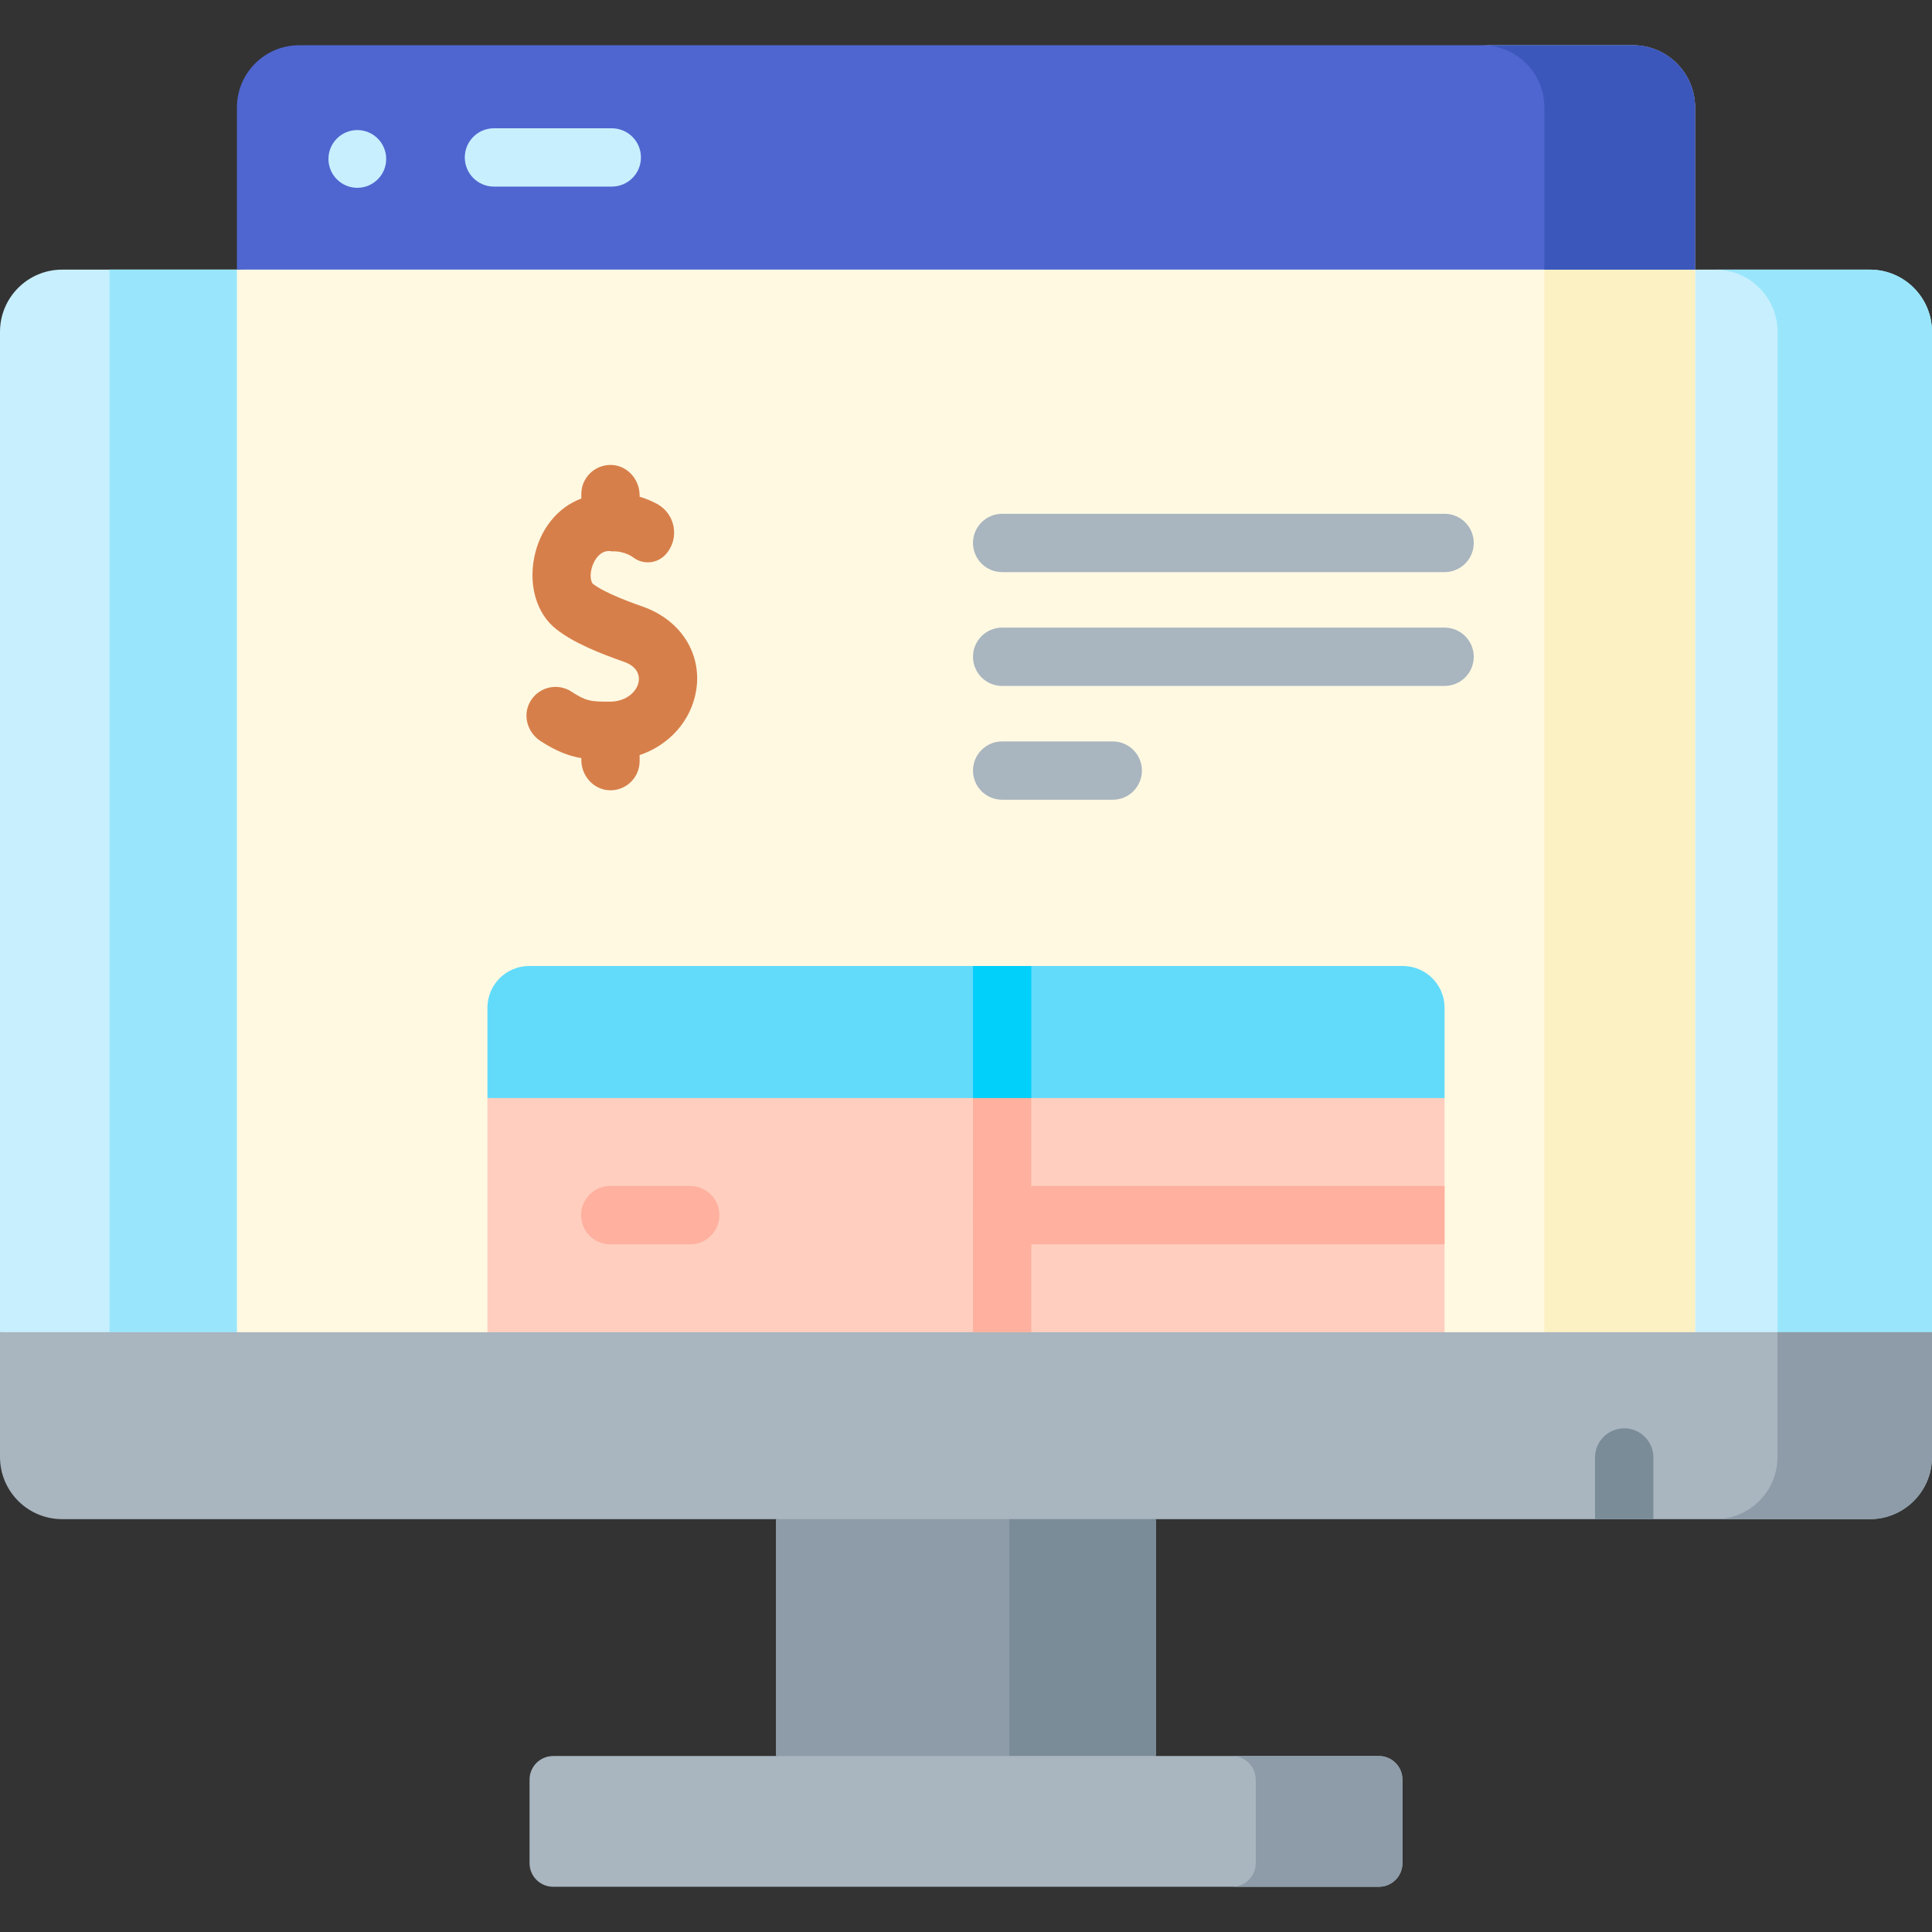 <svg id="Capa_1" enable-background="new 0 0 512 512" height="512" viewBox="0 0 512 512" width="512" xmlns="http://www.w3.org/2000/svg"><rect x="0" y="0" width="512" height="512" fill="#333333" stroke="none"/><g><path d="m512 87.936v265.117l-252.333 13.65-259.667-13.65v-265.117c0-9.097 7.376-16.483 16.483-16.483h479.034c9.107 0 16.483 7.387 16.483 16.483z" fill="#c8effe"/><path d="m62.79 71.453 21.932 156.701-21.932 124.899h-33.77v-281.6z" fill="#99e6fc"/><path d="m495.519 71.457h-40.935c9.102 0 16.481 7.379 16.481 16.481v265.119h40.935v-265.119c0-9.102-7.379-16.481-16.481-16.481z" fill="#99e6fc"/><g><path d="m449.211 71.453v281.6l-193.211 19.667-193.21-19.667v-281.6l195.064-17.783z" fill="#fff9e2"/><path d="m432.732 11.99h-39.943c9.102 0 16.481 7.379 16.481 16.481v324.585h39.943v-324.585c.001-9.102-7.378-16.481-16.481-16.481z" fill="#fcf1c3"/><path d="m449.211 28.474v42.979h-386.421v-42.979c0-9.107 7.376-16.483 16.483-16.483h353.455c9.106 0 16.483 7.376 16.483 16.483z" fill="#4f66d0"/><path d="m432.732 11.992h-39.943c9.102 0 16.481 7.379 16.481 16.481v42.978h39.943v-42.977c.001-9.103-7.378-16.482-16.481-16.482z" fill="#3b57bc"/></g><path d="m306.376 402.599-50.376-8.174-50.376 8.174v62.768l50.376 11.196 50.376-11.196z" fill="#8d9ca8"/><path d="m382.826 290.995v62.058l-124.972 9.39-128.68-9.39v-62.058l128.68-11.024z" fill="#ffcebf"/><path d="m512 353.053v33.059c0 9.107-7.376 16.483-16.483 16.483h-479.034c-9.107 0-16.483-7.376-16.483-16.483v-33.059z" fill="#a9b5bf"/><path d="m512 353.053v33.059c0 9.107-7.376 16.483-16.483 16.483h-40.929c9.096 0 16.473-7.376 16.473-16.483v-33.059z" fill="#8d9ca8"/><path d="m130.901 49.449h31.231c4.267 0 7.726-3.459 7.726-7.726s-3.459-7.726-7.726-7.726h-31.231c-4.267 0-7.726 3.459-7.726 7.726s3.459 7.726 7.726 7.726z" fill="#c8effe"/><g fill="#a9b5bf"><path d="m265.58 151.617h117.251c4.268 0 7.726-3.459 7.726-7.726s-3.459-7.726-7.726-7.726h-117.251c-4.268 0-7.726 3.459-7.726 7.726s3.459 7.726 7.726 7.726z"/><path d="m265.58 181.779h117.251c4.268 0 7.726-3.459 7.726-7.726s-3.459-7.726-7.726-7.726h-117.251c-4.268 0-7.726 3.459-7.726 7.726 0 4.266 3.459 7.726 7.726 7.726z"/><path d="m265.58 211.94h29.313c4.268 0 7.726-3.459 7.726-7.726s-3.459-7.726-7.726-7.726h-29.313c-4.268 0-7.726 3.459-7.726 7.726 0 4.266 3.459 7.726 7.726 7.726z"/></g><path d="m182.918 314.3h-21.198c-4.267 0-7.726 3.459-7.726 7.726s3.459 7.726 7.726 7.726h21.197c4.267 0 7.726-3.459 7.726-7.726.001-4.266-3.458-7.726-7.725-7.726z" fill="#ffb09e"/><path d="m143.28 196.411c4.028 2.595 7.25 3.889 10.774 4.497v.48c0 4.231 3.26 7.92 7.489 8.047 4.376.131 7.964-3.377 7.964-7.723v-1.605c7.744-2.608 13.614-8.98 14.967-17.014 1.648-9.782-4.009-18.748-14.09-22.317-2.507-.882-10.137-3.565-13.335-6.118-1.609-2.298.64-9.501 5.101-8.542 3.51-.161 5.73 1.648 5.823 1.725 2.618 1.869 6.218 1.497 8.399-.868 3.819-4.14 2.691-10.753-2.262-13.436-1.412-.765-2.898-1.4-4.603-1.899v-.373c0-4.231-3.26-7.92-7.489-8.047-4.376-.131-7.964 3.377-7.964 7.723v1.183c-6.34 2.322-11.096 8.285-12.52 15.821-1.439 7.613.826 14.821 5.851 18.763 4.658 3.729 11.998 6.579 17.857 8.64 7.381 2.423 3.836 10.588-3.519 10.593-5.217.041-6.453-.153-10.274-2.649-3.826-2.5-9.046-1.171-11.153 3.041-1.783 3.565-.367 7.918 2.984 10.078z" fill="#d77f4a"/><circle cx="94.695" cy="42.12" fill="#c8effe" r="7.65"/><path d="m267.497 402.595h38.879v62.769h-38.879z" fill="#7a8c98"/><path d="m382.826 267.064v23.931h-109.519l-8.769-2.882-6.684 2.882h-128.68v-23.931c0-6.109 4.955-11.064 11.064-11.064h117.616l7.726 4.918 7.726-4.918h98.454c6.11 0 11.066 4.955 11.066 11.064z" fill="#62dbfb"/><path d="m365.421 500.01h-218.842c-3.446 0-6.24-2.794-6.24-6.24v-22.163c0-3.446 2.794-6.24 6.24-6.24h218.843c3.446 0 6.24 2.794 6.24 6.24v22.163c-.001 3.446-2.795 6.24-6.241 6.24z" fill="#a9b5bf"/><path d="m371.658 471.607v22.159c0 3.451-2.792 6.243-6.233 6.243h-38.879c3.451 0 6.243-2.792 6.243-6.243v-22.159c0-3.441-2.792-6.243-6.243-6.243h38.879c3.442 0 6.233 2.802 6.233 6.243z" fill="#8d9ca8"/><path d="m273.307 290.995v62.058h-15.453v-62.058l7.727-5.556z" fill="#ffb09e"/><g><path d="m382.826 314.298v15.453h-117.245c-4.265 0-7.726-3.461-7.726-7.726s3.461-7.726 7.726-7.726h117.245z" fill="#ffb09e"/></g><g><path d="m438.157 386.246v16.349h-15.453v-16.349c0-4.265 3.461-7.726 7.726-7.726 4.265-.001 7.727 3.461 7.727 7.726z" fill="#7a8c98"/></g><path d="m257.854 256h15.453v34.995h-15.453z" fill="#01d0fb"/></g></svg>